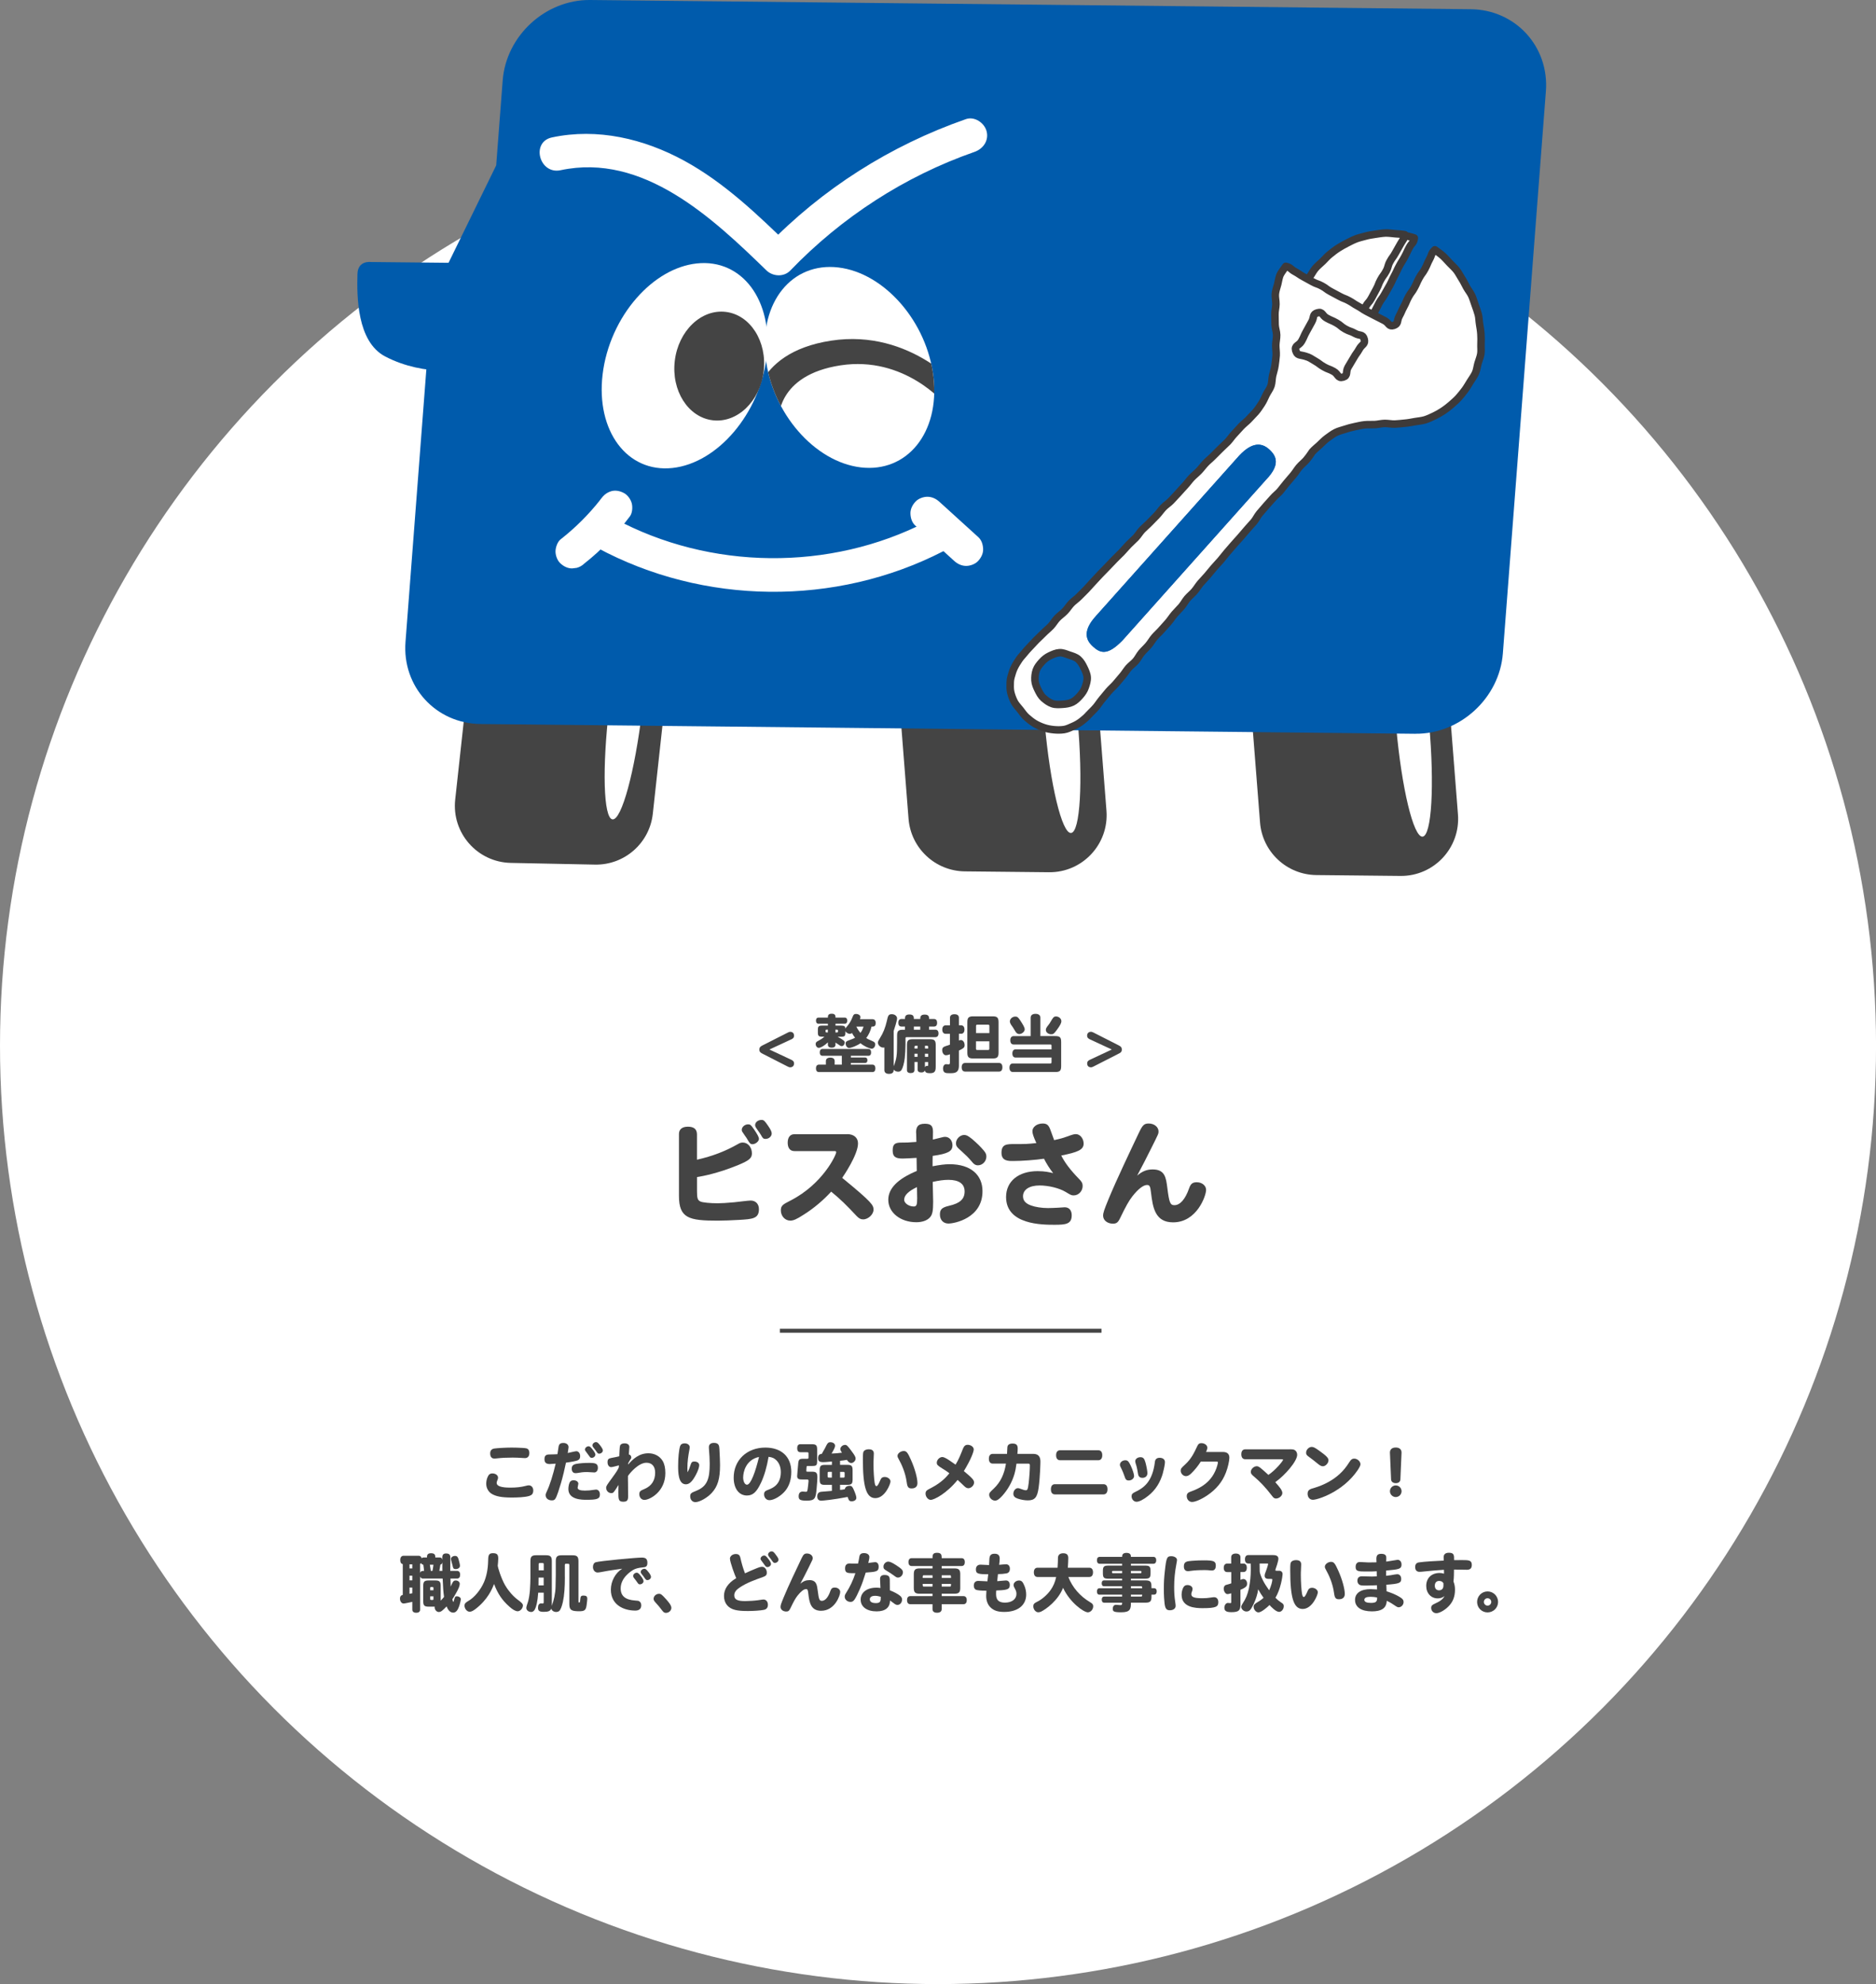 <?xml version="1.0" encoding="UTF-8"?>
<svg xmlns="http://www.w3.org/2000/svg" xmlns:xlink="http://www.w3.org/1999/xlink" viewBox="0 0 474.11 501.24">
  <rect x="0" y="0" width="474.11" height="501.24" fill="#808080" stroke="none"/>
  <defs>
    <style>
      .cls-1 {
        fill-rule: evenodd;
      }

      .cls-1, .cls-2 {
        fill: #005bac;
      }

      .cls-3 {
        fill: #fff;
      }

      .cls-4 {
        isolation: isolate;
      }

      .cls-5 {
        stroke: #3e3a39;
        stroke-linecap: round;
        stroke-linejoin: round;
        stroke-width: 1.9px;
      }

      .cls-5, .cls-6 {
        fill: none;
      }

      .cls-7 {
        fill: #444;
      }

      .cls-6 {
        stroke: #444;
        stroke-miterlimit: 10;
      }

      .cls-8 {
        mix-blend-mode: multiply;
      }

      .cls-9 {
        clip-path: url(#clippath);
      }
    </style>
    <clipPath id="clippath">
      <path class="cls-3" d="M235.92,95.34c1.57,13.95-6.66,24.13-18.38,22.74-11.72-1.39-22.48-13.82-24.05-27.77s6.66-24.13,18.38-22.74c11.72,1.39,22.48,13.82,24.05,27.77Z"/>
    </clipPath>
  </defs>
  <g class="cls-4">
    <g id="_レイヤー_2" data-name="レイヤー_2">
      <g id="_レイヤー_3" data-name="レイヤー_3">
        <g>
          <circle class="cls-3" cx="237.06" cy="264.19" r="237.06"/>
          <g>
            <g>
              <path class="cls-2" d="M111.44,93.66c-3.75-.15-8.96-.92-14.09-3.6-7.18-3.75-7.17-15.31-7.01-20.87.1-3.4,3.29-3,3.29-3l23.11.24-5.3,27.22Z"/>
              <path class="cls-7" d="M155.93,143.91l-21.26-.43c-7.47-.15-13.82,5.43-14.63,12.85l-5,45.68c-.92,8.42,5.58,15.82,14.05,15.99l21.26.43c7.47.15,13.82-5.43,14.63-12.85l5-45.68c.92-8.42-5.58-15.82-14.05-15.99Z"/>
              <path class="cls-7" d="M240.55,145.48l21.26.22c7.47.08,13.65,5.85,14.23,13.3l3.59,45.81c.66,8.44-6.06,15.64-14.53,15.55l-21.26-.22c-7.47-.08-13.65-5.85-14.23-13.3l-3.59-45.81c-.66-8.44,6.06-15.64,14.53-15.55Z"/>
              <ellipse class="cls-3" cx="268.17" cy="182.34" rx="4.18" ry="28.23" transform="translate(-15.11 24.49) rotate(-5.09)"/>
              <path class="cls-7" d="M329.38,146.41l21.26.22c7.47.08,13.65,5.85,14.23,13.3l3.59,45.81c.66,8.44-6.06,15.64-14.53,15.55l-21.26-.22c-7.47-.08-13.65-5.85-14.23-13.3l-3.59-45.81c-.66-8.44,6.06-15.64,14.53-15.55Z"/>
              <ellipse class="cls-3" cx="357" cy="183.27" rx="4.18" ry="28.23" transform="translate(-14.84 32.37) rotate(-5.09)"/>
              <ellipse class="cls-3" cx="158.15" cy="178.99" rx="28.23" ry="4.18" transform="translate(-38.34 314.78) rotate(-83.19)"/>
              <path class="cls-2" d="M357.69,185.38l-236.24-2.47c-11.3-.12-19.84-9.45-18.97-20.74l6.67-87.17,16.25-33.22,1.64-21.46C127.91,9.02,137.86-.12,149.16,0l222.55,2.33c11.3.12,19.84,9.45,18.97,20.74l-10.87,141.99c-.86,11.29-10.82,20.43-22.11,20.31Z"/>
              <path class="cls-3" d="M193.74,90.15c-1.69,14.27-12.34,26.84-23.79,28.08-11.45,1.24-19.35-9.33-17.66-23.6.87-7.33,4.1-14.22,8.6-19.34,4.25-4.85,9.63-8.13,15.19-8.73,11.45-1.24,19.35,9.33,17.66,23.6Z"/>
              <ellipse class="cls-7" cx="181.76" cy="92.48" rx="13.79" ry="11.31" transform="translate(68.06 261.78) rotate(-83.08)"/>
              <g>
                <path class="cls-3" d="M235.92,95.34c1.57,13.95-6.66,24.13-18.38,22.74-11.72-1.39-22.48-13.82-24.05-27.77s6.66-24.13,18.38-22.74c11.72,1.39,22.48,13.82,24.05,27.77Z"/>
                <g class="cls-9">
                  <path class="cls-7" d="M196.81,105.96l-6.43-1.03c-.04-.64-.83-15.73,19.67-18.87,20.35-3.11,33.22,12.51,33.76,13.18l-4.7,3.15c-.41-.5-10.51-12.56-26.69-10.09-16.18,2.48-15.62,13.56-15.61,13.67Z"/>
                </g>
              </g>
              <path class="cls-3" d="M150.86,138.35c26.92,14.55,60.32,14.9,87.53.91,4.9-2.52.66-9.96-4.24-7.44-24.4,12.55-54.75,12.23-78.89-.82-4.84-2.62-9.25,4.72-4.4,7.35h0Z"/>
              <path class="cls-3" d="M231.31,132.77c3.27,2.97,6.54,5.94,9.81,8.91.84.77,1.85,1.27,3.01,1.29,1.05.01,2.31-.44,3.04-1.22.76-.81,1.32-1.87,1.29-3.01s-.38-2.28-1.22-3.04c-3.27-2.97-6.54-5.94-9.81-8.91-.84-.77-1.85-1.27-3.01-1.29-1.05-.01-2.31.44-3.04,1.22-.76.81-1.32,1.87-1.29,3.01s.38,2.28,1.22,3.04h0Z"/>
              <path class="cls-3" d="M141.68,43c20.84-4.44,38.35,12.02,51.99,25.29,1.62,1.58,4.41,1.76,6.05.06,12.95-13.45,28.92-23.83,46.57-29.98,2.18-.76,3.67-2.87,3.04-5.23-.56-2.11-3.04-3.81-5.23-3.04-19.05,6.64-36.37,17.6-50.37,32.14,2.02.02,4.03.04,6.05.06-8.23-8-16.7-16.15-26.85-21.69-10.2-5.56-21.93-8.34-33.44-5.89-5.39,1.15-3.2,9.43,2.19,8.28h0Z"/>
              <path class="cls-3" d="M151.85,126.06c-.28.37-.56.73-.84,1.09.23-.29.45-.57.68-.86-2.93,3.71-6.29,7.06-10.01,9.97-.81.63-1.27,2.04-1.29,3.01-.01,1.05.44,2.31,1.22,3.04.81.76,1.87,1.32,3.01,1.29l1.14-.14c.73-.2,1.36-.56,1.9-1.08,4.39-3.44,8.18-7.48,11.53-11.93.63-.83.72-2.33.47-3.29-.26-1-1.02-2.08-1.94-2.58-.99-.54-2.19-.81-3.29-.47-1.13.35-1.87,1-2.58,1.94h0Z"/>
            </g>
            <g>
              <path class="cls-3" d="M274.24,169.23c-.36-.98-.96-1.88-1.79-2.62-2.69-2.39-6.81-2.13-9.2.56-2.38,2.69-2.13,6.82.56,9.2.04.03.08.07.12.1,2.69,2.28,6.73,2,9.08-.66,1.65-1.86,2.04-4.4,1.24-6.58ZM275.32,180.49c-9.5,11.15-26.99-4.37-16.93-14.99,3.27-3.45,57.27-59.62,58.88-61.42,9.51-10.62,2.31-27.09,6.49-34.79.36-.66.76-1.3,1.17-1.92l5.64,3.06,14.3,7.77,2.21,1.2h0s5.16,2.8,5.16,2.8l10.41-19.16c9.93,7.3,15.53,22.95,8.93,33.26-12.54,19.59-27.18,2.92-39.89,17.91-.99,1.16-50.35,59.19-56.37,66.26ZM276.2,163.33c1.88,1.68,3.64,2.43,7.52-1.58l36.28-40.6c1.76-1.85,2.43-3.31,2.43-4.52,0-1.28-.74-2.27-1.7-3.13-1.88-1.68-4.27-1.87-7.52,1.57l-36.28,40.6c-1.65,1.82-2.29,3.31-2.29,4.57s.64,2.25,1.57,3.08ZM327.51,88.55l11.88,6.7,5.41-9.59-11.88-6.7-5.41,9.59Z"/>
              <rect class="cls-3" x="330.65" y="80.29" width="11.01" height="13.64" transform="translate(95.13 337.1) rotate(-60.57)"/>
              <path class="cls-1" d="M283.72,161.75c-3.88,4-5.65,3.25-7.52,1.58-.93-.84-1.57-1.84-1.57-3.08s.65-2.75,2.29-4.57l36.28-40.6c3.25-3.44,5.65-3.25,7.52-1.57.96.86,1.7,1.85,1.7,3.13,0,1.21-.66,2.67-2.43,4.52l-36.28,40.6Z"/>
              <path class="cls-3" d="M347.31,79.01l-.22.4-2.21-1.2.35-.65,9.86-18.12c.84.18,1.66.42,2.48.71l-10.26,18.87Z"/>
              <path class="cls-3" d="M355.09,59.43l-9.86,18.12-.35.65-14.3-7.77.35-.65c5.8-8.17,15.39-12.19,24.22-10.47l-.06.12Z"/>
              <path class="cls-5" d="M347.28,79c.64-1.18.58-1.21,1.22-2.39s.8-1.09,1.44-2.26.68-1.16,1.32-2.34.55-1.23,1.19-2.41.56-1.23,1.2-2.41.71-1.14,1.35-2.32.56-1.23,1.2-2.41,1.08-1,1.23-2.33c-.99-.35-1.88-.52-2.9-.72"/>
              <path class="cls-5" d="M345.11,77.49c.62-1.14.87-1,1.49-2.14s.61-1.14,1.23-2.28.47-1.22,1.09-2.36.77-1.06,1.39-2.2.35-1.28.97-2.42.77-1.06,1.39-2.2.66-1.12,1.28-2.26.88-1.05,1.09-2.33c-.83-.16-1.58-.19-2.42-.25s-1.69-.22-2.53-.18-1.68.18-2.52.31-1.67.25-2.49.48-1.65.4-2.44.71-1.54.71-2.3,1.1-1.49.8-2.21,1.26-1.37.99-2.04,1.52-1.2,1.18-1.81,1.77-1.28,1.11-1.83,1.75-.92,1.41-1.41,2.1"/>
              <path class="cls-5" d="M275.28,180.46c.38-.45,1.05-1.02,1.76-1.86.48-.57.93-1.31,1.55-2.04.51-.6,1.04-1.27,1.63-1.96.52-.61,1.2-1.16,1.78-1.84.53-.62,1.08-1.28,1.65-1.95.54-.63.98-1.37,1.54-2.04.54-.63,1.28-1.12,1.85-1.78s.91-1.44,1.47-2.1,1.19-1.21,1.75-1.87.96-1.41,1.52-2.06,1.21-1.2,1.77-1.85,1.15-1.25,1.71-1.91,1.01-1.38,1.56-2.03,1.18-1.23,1.74-1.88.95-1.43,1.5-2.08,1.24-1.18,1.8-1.83.99-1.4,1.54-2.05,1.17-1.25,1.72-1.9,1.09-1.32,1.64-1.97,1.17-1.26,1.72-1.91,1.07-1.34,1.62-1.99,1.13-1.29,1.68-1.94,1.16-1.27,1.71-1.91,1.12-1.3,1.67-1.95,1.15-1.27,1.7-1.91.91-1.48,1.45-2.12,1.13-1.31,1.67-1.94c.57-.67,1.17-1.28,1.71-1.91.57-.67,1.29-1.19,1.82-1.81.58-.68,1.07-1.38,1.6-2,.58-.69,1.14-1.34,1.66-1.95.6-.7,1.03-1.46,1.53-2.05.63-.75,1.33-1.27,1.8-1.82.97-1.14,1.41-1.95,1.51-2.06.58-.68,1.28-1.19,1.87-1.75.65-.62,1.24-1.23,1.89-1.71.72-.52,1.4-1.05,2.13-1.43.77-.41,1.63-.58,2.42-.85s1.63-.49,2.45-.66,1.66-.38,2.5-.47,1.7-.02,2.55-.06,1.69-.28,2.54-.29,1.71.19,2.56.16,1.7-.15,2.55-.22,1.68-.24,2.52-.39,1.7-.2,2.52-.45,1.57-.61,2.36-.99c.74-.35,1.49-.77,2.22-1.26.68-.45,1.36-.96,2.03-1.55.61-.54,1.27-1.09,1.87-1.75.54-.6,1.08-1.27,1.62-1.99.49-.65.9-1.4,1.38-2.16.45-.71.96-1.4,1.3-2.15s.41-1.63.64-2.43.58-1.58.71-2.4,0-1.67.04-2.51.03-1.65-.02-2.49-.19-1.64-.33-2.47-.12-1.67-.34-2.48-.5-1.59-.79-2.38-.51-1.6-.85-2.36-.91-1.41-1.31-2.14-.75-1.49-1.21-2.19-.82-1.47-1.34-2.13-1.17-1.21-1.74-1.82-1.12-1.25-1.74-1.81-1.32-1.02-1.98-1.51c-.98.95-.69,1.17-1.34,2.37s-.53,1.26-1.17,2.45-.81,1.11-1.46,2.3-.55,1.25-1.2,2.45-.82,1.11-1.47,2.3-.53,1.26-1.18,2.46-.55,1.26-1.2,2.45-.1,1.9-1.39,2.33c-1.23.4-1.14-.57-2.27-1.19s-1.17-.57-2.3-1.18-1.16-.57-2.3-1.19-1.08-.73-2.22-1.35-1.08-.72-2.22-1.34-1.22-.47-2.35-1.09-1.14-.61-2.28-1.22-1.05-.78-2.19-1.4-1.24-.44-2.37-1.06-1.13-.63-2.27-1.25-1.08-.73-2.22-1.35-1.01-1.02-2.28-1.31c-.41.61-.97,1.29-1.33,1.95-.4.73-.48,1.63-.7,2.51-.2.8-.53,1.62-.61,2.52-.08.82.17,1.7.15,2.6-.01.84-.27,1.7-.25,2.58s.01,1.71.04,2.59.37,1.7.39,2.58-.21,1.72-.22,2.59.15,1.73.1,2.59-.19,1.72-.3,2.57-.41,1.67-.6,2.52-.13,1.75-.4,2.57-.85,1.51-1.23,2.29-.69,1.56-1.18,2.29-.93,1.44-1.52,2.1c-.15.17-.77.83-1.77,1.88-.5.52-1.21,1.04-1.89,1.75-.54.57-1.1,1.23-1.74,1.9-.56.58-1.03,1.33-1.65,1.98-.57.59-1.24,1.14-1.86,1.78-.57.6-1.21,1.18-1.82,1.82-.58.6-1.27,1.13-1.88,1.77s-1.08,1.32-1.69,1.95-1.27,1.14-1.87,1.77-1.06,1.34-1.67,1.97-1.13,1.28-1.73,1.91-1.16,1.26-1.76,1.89-1.35,1.08-1.95,1.71-1.07,1.35-1.66,1.97-1.21,1.22-1.8,1.84-1.27,1.16-1.87,1.78-1.03,1.4-1.62,2.02-1.26,1.18-1.86,1.8-1.14,1.29-1.74,1.91-1.24,1.2-1.83,1.82-1.19,1.25-1.79,1.87-1.21,1.24-1.8,1.85-1.17,1.27-1.76,1.89-1.15,1.29-1.74,1.91-1.23,1.22-1.82,1.83-1.36,1.11-1.95,1.72-1.06,1.4-1.65,2c-.62.64-1.35,1.13-1.93,1.73-.62.65-1.04,1.44-1.61,2.03-.63.66-1.32,1.19-1.88,1.77-.64.67-1.3,1.23-1.85,1.8-.68.71-1.26,1.35-1.76,1.87-.9.94-1.42,1.66-1.69,1.94-.62.65-1.06,1.35-1.48,2.03-.46.76-.82,1.49-1.06,2.26-.26.83-.53,1.63-.55,2.46s-.07,1.73.12,2.55.5,1.65.88,2.41,1.01,1.37,1.53,2.04.99,1.38,1.63,1.94,1.31,1.11,2.03,1.54,1.53.78,2.33,1.05,1.66.43,2.5.51,1.7.09,2.54-.03,1.58-.52,2.38-.86c.74-.32,1.45-.73,2.15-1.28.63-.49,1.26-1.03,1.84-1.71ZM327.46,88.57c-.36-1.33.8-1.17,1.48-2.37s.55-1.27,1.23-2.47.65-1.21,1.33-2.41.13-1.91,1.45-2.29,1.14.66,2.32,1.32,1.26.54,2.45,1.21,1.06.89,2.25,1.56,1.31.46,2.5,1.13,1.93.1,2.29,1.42-.52,1.25-1.19,2.44-.8,1.12-1.48,2.32-.73,1.17-1.41,2.37.06,2.1-1.27,2.48-1.17-.76-2.35-1.43-1.29-.49-2.47-1.16-1.1-.83-2.28-1.5-1.12-.8-2.43-1.2c-1.42-.43-2.04-.11-2.4-1.43ZM263.77,176.41c-.66-.59-1.06-1.35-1.43-2.1s-.73-1.57-.78-2.42.04-1.74.32-2.55.83-1.46,1.42-2.12c.59-.66,1.25-1.17,2-1.53s1.58-.73,2.43-.79,1.66.31,2.47.59,1.64.48,2.3,1.07c.66.59,1.08,1.35,1.44,2.1s.76,1.58.82,2.43-.21,1.71-.49,2.52-.74,1.48-1.33,2.15c-.59.66-1.2,1.27-1.94,1.63s-1.63.49-2.48.54-1.75.13-2.56-.15-1.52-.79-2.18-1.38Z"/>
            </g>
          </g>
          <g class="cls-8">
            <path class="cls-7" d="M176.15,292.98c3.92-.88,7.23-2.18,10.24-3.89.61-.36.88-.44,1.35-.44,1.27,0,2.29,1.21,2.29,2.73,0,1.21-.69,1.79-3.42,2.93-5.19,2.13-9.03,2.84-10.46,3.06v3.59c0,1.79.17,2.26.88,2.59.55.25,2.4.44,4.36.44.88,0,2.29-.08,4.14-.25.66-.06,3.56-.44,4.17-.44,1.27,0,2.1.86,2.1,2.18,0,2.4-1.63,2.51-5.02,2.71-1.82.11-4.03.19-5.47.19-7.18,0-9.72-.61-9.72-6.24v-15.68c0-1.16.83-1.82,2.26-1.82,1.55,0,2.29.66,2.29,1.96v6.38ZM190.5,285.23c.99,1.44,1.3,2.07,1.3,2.51,0,.61-.88,1.33-1.63,1.33-.5,0-.69-.19-1.27-1.19-.17-.3-.36-.61-.58-.88-.8-1.16-.86-1.21-.86-1.57,0-.72.77-1.38,1.6-1.38.55,0,.75.17,1.44,1.19ZM192.46,282.93c.55,0,.8.22,1.71,1.57.61.88.86,1.44.86,1.85,0,.75-.72,1.38-1.57,1.38-.5,0-.69-.14-1.1-.91-.22-.36-.44-.72-.83-1.24-.61-.86-.69-1.02-.69-1.35,0-.72.75-1.3,1.63-1.3Z"/>
            <path class="cls-7" d="M214.08,286.52c1.71,0,2.76.91,2.76,2.35,0,2.87-3.7,8.28-4,8.7,7.62,6.24,7.92,6.9,7.92,8.06s-1.33,2.43-2.62,2.43c-.61,0-1.05-.22-1.68-.88-2.48-2.65-4-4.17-6.4-6.13-1.9,2.1-4.44,4.25-6.87,5.77-1.93,1.24-2.65,1.55-3.48,1.55-1.33,0-2.37-1.16-2.37-2.59,0-1.24.58-1.52,2.4-2.46,8.25-4.2,11.59-11.59,11.59-12.23,0-.19-.11-.28-.39-.28h-10.16c-1.1,0-1.71-.77-1.71-2.12s.61-2.15,1.71-2.15h13.3Z"/>
            <path class="cls-7" d="M231.51,286.25c0-1.44.36-2.35,2.21-2.35,1.52,0,2.07.52,2.07,2.01,0,.55-.03,1.44-.03,1.99.47-.11.75-.17,2.24-.55.5-.14.66-.14.86-.14,1.05,0,1.85.91,1.85,2.13,0,1.52-1.1,2.13-5,2.68-.03.88-.03,1.44-.03,2.62,1.74-.33,3.09-.52,4.28-.52,5.47,0,8.34,2.79,8.34,6.82,0,6.82-7.09,8.17-8.61,8.17-1.3,0-2.15-.91-2.15-2.29,0-1.27.5-1.77,2.26-2.18,2.82-.64,3.98-1.71,3.98-3.64s-1.44-2.93-4.09-2.93c-1.16,0-2.4.17-3.97.52,0,.8.11,4.28.11,5,0,2.37-.19,3.29-.83,3.98-.69.77-1.93,1.21-3.42,1.21-4.03,0-7.09-2.46-7.09-5.66,0-2.87,2.37-5.3,7.2-7.29-.03-1.1-.03-2.21-.05-3.31-1.33.08-2.87.17-3.53.17-1.88,0-2.51-.52-2.51-2.04s.52-1.99,2.1-1.99c1.38,0,1.68,0,3.89-.17l-.05-2.24ZM228.5,303.09c0,.88,1.19,1.71,2.43,1.71.69,0,.86-.39.86-2.02,0-1.05-.03-1.93-.05-2.87-2.13.99-3.23,2.07-3.23,3.17ZM245.56,287.66c1.44,1.24,2.24,2.02,3.09,3.04.5.61.63.97.63,1.49,0,1.19-.97,2.21-2.13,2.21-.61,0-1.02-.25-1.68-1.08-.77-.91-1.33-1.46-2.46-2.48-1.13-.99-1.41-1.27-1.41-2.04,0-1.05,1.02-2.07,2.07-2.07.58,0,1.02.25,1.88.94Z"/>
            <path class="cls-7" d="M255.97,293.31c-1.19,0-2.87,0-2.87-2.07,0-2.21,1.33-2.21,3.34-2.21,2.79,0,3.09,0,5.47-.25-.77-1.71-.99-2.4-.99-3.01,0-1.08,1.16-1.93,2.59-1.93,1.05,0,1.52.39,1.96,1.63.47,1.27.77,2.15.94,2.57,1.38-.3,2.29-.55,3.12-.86,1.6-.58,1.93-.66,2.37-.66,1.05,0,1.96,1.1,1.96,2.4,0,1.6-1.57,2.18-5.66,3.01.94,1.85,2.29,3.64,4.44,5.85.75.75.97,1.16.97,1.85,0,1.27-1.02,2.37-2.24,2.37-.58,0-.72-.06-2.12-.91-1.57-.94-4.31-1.6-6.51-1.6-2.59,0-4.2,1.05-4.2,2.73,0,1.08.63,1.82,2.01,2.32,1.1.41,2.73.66,4.31.66.22,0,1.99-.03,3.75-.17.17,0,.36-.03.47-.03,1.1,0,1.77.77,1.77,2.02,0,2.24-1.52,2.4-4.33,2.4-3.12,0-12.26,0-12.26-7.01,0-3.97,3.12-6.54,7.98-6.54,1.88,0,2.93.28,3.92.5-.88-1.1-1.66-2.35-2.32-3.64-2.18.33-5.58.58-7.87.58Z"/>
            <path class="cls-7" d="M291.31,295.44c3.12,0,3.37,2.1,3.7,4.64.47,3.75.72,4.39,1.79,4.39,1.44,0,2.76-1.52,3.7-4.22.41-1.19.88-1.57,1.96-1.57,1.33,0,2.35.86,2.35,1.93,0,1.46-2.32,8.2-8.34,8.2-4.53,0-5.13-3.7-5.58-7.48-.19-1.68-.36-1.96-1.02-1.96-.91,0-2.24,1.02-3.67,2.84-.91,1.16-1.68,2.54-3.09,5.47-.55,1.16-.94,1.46-1.85,1.46-1.41,0-2.48-.86-2.48-2.02,0-.72.28-1.52,1.38-4.2,1.99-4.83,5.6-12.39,7.78-16.98.83-1.71,1.24-2.1,2.37-2.1,1.38,0,2.48.88,2.48,2.01,0,.55-.03.61-1.77,4.09-1.16,2.35-2.24,4.44-3.64,7.07,1.27-1.1,2.43-1.57,3.92-1.57Z"/>
          </g>
          <g>
            <path class="cls-7" d="M125.86,373.3c0,.26-.02.34-.26.93-.05.13-.08.27-.08.43,0,.77,1.15,1.17,3.43,1.17,1.49,0,2.72-.13,3.83-.42.5-.13.62-.16.85-.16.69,0,1.14.56,1.14,1.3,0,.83-.38,1.18-1.02,1.38-1.1.34-3.01.4-4.45.4-2.45,0-3.94-.27-5.03-.93-.85-.51-1.39-1.5-1.39-2.54,0-.56.11-1.15.34-1.68.27-.67.62-.94,1.23-.94.8,0,1.42.48,1.42,1.07ZM124.92,365.95c.75-.11,2.85-.24,4.35-.24.83,0,1.94.03,2.67.08,1.07.06,1.36.13,1.57.4.18.21.27.54.27.88,0,.83-.4,1.3-1.12,1.3-.11,0-.32-.02-.54-.03-.98-.06-1.71-.1-2.53-.1-1.5,0-2.79.06-3.83.18-.34.05-.64.06-.86.06-.64,0-1.02-.48-1.02-1.28,0-.72.35-1.14,1.04-1.25Z"/>
            <path class="cls-7" d="M142.4,372.31c-.3,1.33-.93,3.46-1.33,4.61-.66,1.89-.83,2.13-1.62,2.13-.91,0-1.55-.54-1.55-1.31,0-.29.06-.46.32-1.02.72-1.49,1.55-4.11,2.21-6.95-.9.08-1.22.1-1.47.1-.96,0-1.36-.38-1.36-1.26,0-1.17.75-1.17,1.62-1.17.53,0,1.04-.03,1.66-.06.06-.43.11-.8.21-1.38.11-.88.19-1.46,1.3-1.46.77,0,1.3.45,1.3,1.07,0,.16-.18,1.2-.21,1.47.34-.06,1.9-.45,2.16-.45.58,0,.98.53.98,1.26,0,.56-.21.88-.69,1.07-.37.14-1.52.38-2.9.56-.24,1.01-.34,1.5-.62,2.79ZM147.83,376.58c.85,0,1.34-.06,2.38-.21.24-.03.35-.05.42-.05.59,0,.98.5.98,1.22,0,1.17-.77,1.36-3.42,1.36-1.09,0-4.55,0-4.55-2.72,0-.67.19-1.5.42-1.81.19-.27.48-.4.9-.4.7,0,1.2.37,1.2.88,0,.16-.18.83-.18.98,0,.51.61.75,1.86.75ZM150.15,371.99c-.29,0-1.52-.1-1.76-.1-1.06,0-1.62.1-2.58.26-.13.02-.26.02-.38.02-.58,0-.94-.42-.94-1.12s.32-1.07,1.2-1.23c.96-.16,1.92-.24,3.17-.24,1.55,0,2.24.13,2.24,1.25,0,.7-.38,1.17-.94,1.17ZM149.72,366.14c.48.59.75,1.07.75,1.34,0,.43-.45.83-.94.83-.26,0-.38-.1-.66-.51-.13-.19-.67-.91-.8-1.09-.19-.22-.24-.34-.24-.51,0-.4.45-.82.91-.82.3,0,.45.11.98.75ZM151.64,365.12c.46.59.72,1.04.72,1.31,0,.43-.45.82-.93.82-.27,0-.38-.08-.67-.5-.13-.21-.5-.69-.82-1.09-.18-.22-.22-.35-.22-.51,0-.42.45-.82.9-.82.32,0,.51.14,1.02.78Z"/>
            <path class="cls-7" d="M158.71,374.29c0,.54.03,3.19.03,3.79,0,.98-.32,1.31-1.23,1.31-1.23,0-1.23-.61-1.23-2.5,0-.4.02-.86.03-1.74-1.28,2.05-1.3,2.06-1.86,2.06-.69,0-1.26-.61-1.26-1.33,0-.46.16-.67,1.54-2.56,1.04-1.42,1.39-1.98,1.66-2.61.02-.16.02-.29.02-.51-.42.11-1.62.45-1.94.45-.56,0-.93-.51-.93-1.25,0-.69.22-.94.96-1.07.67-.13,1.7-.32,2-.42.11-2.39.11-2.64.35-2.93.18-.21.56-.34.98-.34.77,0,1.22.34,1.22.93,0,.14-.11,1.57-.13,1.87.38.08.62.38.62.78,0,.19-.05.24-.43.82-.14.22-.26.43-.35.62-.02.11-.02.22-.03.34,1.22-1.38,2.74-2.85,5.15-2.85,1.52,0,2.85.72,3.57,1.9.48.8.7,1.81.7,3.11,0,4.72-3.95,6.77-5.3,6.77-.72,0-1.28-.62-1.28-1.44,0-.75.32-.9,1.33-1.33,1.78-.77,2.67-2.15,2.67-4.11,0-1.6-.8-2.51-2.21-2.51-2,0-4.21,2.63-4.66,3.35v1.39Z"/>
            <path class="cls-7" d="M173.75,371.95c.35-.62.48-.94.72-1.71.26-.83.43-1.01.99-1.01.75,0,1.25.37,1.25.93,0,.5-.29,1.36-.77,2.29-.94,1.82-1.7,2.54-2.61,2.54-1.95,0-1.95-3.15-1.95-4.67,0-2.03.21-4.08.5-4.98.16-.46.54-.7,1.15-.7.74,0,1.28.42,1.28.99,0,.1-.02.27-.05.43-.34,1.76-.54,3.2-.54,4.82,0,.34.02.72.03,1.07ZM181.81,366.05c.11,1.5.16,3.63.16,4.1,0,3.43-.58,5.36-2.08,7-1.14,1.25-3.09,2.34-4.15,2.34-.77,0-1.31-.62-1.31-1.47,0-.78.34-.91,1.57-1.41,2.72-1.1,3.36-3.01,3.36-6.8,0-.91-.08-2.62-.19-3.7-.02-.19-.02-.37-.02-.5,0-.69.46-1.09,1.28-1.09,1.28,0,1.33.78,1.38,1.54Z"/>
            <path class="cls-7" d="M192.32,374.6c-1.09,2.34-2.05,3.22-3.55,3.22-2.03,0-3.35-1.78-3.35-4.51,0-4.43,3.33-7.6,8-7.6,4.07,0,6.56,2.32,6.56,6.13,0,1.89-.48,3.46-1.44,4.69-1.04,1.33-2.91,2.47-4.08,2.47-.77,0-1.36-.64-1.36-1.47,0-.74.38-.9,1.22-1.23.96-.38,3.01-1.23,3.01-4.39,0-1.22-.38-2.27-1.12-2.99-.53-.53-1.01-.75-1.97-.88-.45,2.62-1.07,4.72-1.92,6.58ZM187.81,373.2c0,1.09.42,1.89.98,1.89.94,0,2.14-3.28,3.03-7.01-3.38.7-4,3.91-4,5.12Z"/>
            <path class="cls-7" d="M202.27,366.88c-.53,0-.8-.35-.8-1.01s.27-1.01.8-1.01h2.9c1.07,0,1.34.27,1.34,1.34v2.77c0,1.26-.13,1.39-1.39,1.39h-1.07c-.13,0-.16.03-.19.14-.05.14-.08.83-.08,1.09,0,.19.03.21.4.21h.98c1.14,0,1.41.27,1.41,1.46,0,.5-.06,1.42-.18,2.66-.22,2.53-.34,3.2-2.48,3.2-1.63,0-2.07-.22-2.07-1.07s.35-1.23,1.06-1.23c.13,0,.67.06.78.06.29,0,.35-.11.45-.78.05-.32.21-1.76.21-1.95,0-.29-.1-.38-.37-.38h-1.17c-.69,0-1.34,0-1.34-.86,0-.45.21-2.43.24-2.85.08-1.31.26-1.52,1.25-1.52h1.04c.27,0,.34-.06.34-.34v-.96c0-.29-.06-.35-.35-.35h-1.7ZM210.23,369.23c-1.55.14-1.73.16-2.18.16-.96,0-1.3-.26-1.3-1.01,0-.7.27-1.04.93-1.07.03-.1.67-1.15.78-1.38.69-1.42.82-1.57,1.44-1.57s1.14.38,1.14.86c0,.32-.1.59-.53,1.38-.11.19-.22.38-.35.62.91-.03,1.78-.11,2.64-.22-.26-.3-.42-.66-.42-.93,0-.53.58-1.04,1.18-1.04.42,0,.64.21,1.57,1.46.9,1.2,1.1,1.58,1.1,2,0,.56-.56,1.12-1.12,1.12-.37,0-.77-.29-1.07-.8-.5.1-1.17.18-1.74.24v1.02h1.81c1.09,0,1.36.27,1.36,1.36v2.35c0,1.07-.27,1.34-1.36,1.34h-1.81v1.28c.45-.03.82-.08,1.22-.18.05-.51.54-.86,1.22-.86.45,0,.66.19.98.9.48,1.07.7,1.78.7,2.16,0,.5-.51.86-1.18.86s-.74-.3-1.02-1.1c-3.55.69-6.26.94-6.64.94-.7,0-1.04-.35-1.04-1.1,0-.99.7-1.12,1.06-1.15.88-.06,1.81-.14,2.64-.22v-1.52h-1.75c-1.07,0-1.34-.27-1.34-1.34v-2.35c0-1.09.27-1.36,1.34-1.36h1.75v-.85ZM210.23,373.3v-1.46h-.72c-.29,0-.35.06-.35.35v.75c0,.29.06.35.35.35h.72ZM212.31,371.84v1.46h.8c.29,0,.35-.06.35-.35v-.75c0-.29-.06-.35-.35-.35h-.8Z"/>
            <path class="cls-7" d="M220.84,367.22c0,.19-.06,1.28-.06,1.5-.03.37-.03.78-.03,1.25,0,1.52.14,3.76.3,4.66.13.61.22.82.45.82.32,0,.61-.69,1.04-1.65.19-.46.53-.67,1.04-.67.77,0,1.47.54,1.47,1.14,0,.62-1.39,4.21-3.83,4.21-2.27,0-3.15-2.75-3.15-9.83,0-1.55.05-1.86.32-2.13.26-.24.67-.38,1.17-.38.86,0,1.28.37,1.28,1.09ZM230.26,368.91c.94,2.1,1.6,4.48,1.6,5.78,0,.86-.53,1.34-1.46,1.34-.82,0-1.09-.32-1.25-1.54-.32-2.48-1.36-4.67-1.95-5.71-.3-.51-.38-.74-.38-.98,0-.61.8-1.22,1.57-1.22.7,0,.99.35,1.87,2.32Z"/>
            <path class="cls-7" d="M246.17,374.56c0,.7-.74,1.42-1.44,1.42-.4,0-.7-.18-1.18-.66-.56-.54-.99-.96-1.54-1.44-2.77,3.43-5.92,5.04-6.8,5.04-.66,0-1.3-.78-1.3-1.57,0-.7.3-.88,1.47-1.47,2.59-1.36,3.79-2.75,4.55-3.67-.54-.45-1.15-.82-1.76-1.2-1.23-.77-1.42-.96-1.42-1.49,0-.7.69-1.42,1.39-1.42.59,0,1.58.69,2.34,1.22.43.3.75.53,1.01.7.74-1.15,1.34-2.66,1.89-4.07.29-.67.62-.94,1.17-.94.82,0,1.54.54,1.54,1.17,0,.53-.62,2.4-2.5,5.47,2.11,1.74,2.59,2.27,2.59,2.9Z"/>
            <path class="cls-7" d="M254.5,367.3c0-.13.02-.26.02-.45.05-1.26.06-1.41.19-1.66.18-.32.59-.5,1.15-.5.98,0,1.34.35,1.34,1.28,0,.37-.03.8-.08,1.33h3.99c1.23,0,1.83.62,1.83,1.94,0,.22-.06,3.75-.45,6.59-.34,2.48-.98,3.22-2.75,3.22-.79,0-1.76-.18-2.58-.46-.74-.26-1.06-.64-1.06-1.22,0-.74.54-1.41,1.15-1.41.19,0,.37.05.74.19.56.22.96.34,1.23.34.38,0,.54-.05.75-1.78.18-1.55.3-3.35.3-4.48,0-.38-.08-.46-.45-.46h-2.93c-.16,1.22-.29,1.82-.48,2.51-.59,2.1-1.73,4.11-3.17,5.68-.78.83-1.25,1.15-1.78,1.15-.75,0-1.47-.72-1.47-1.46,0-.48.11-.58,1.2-1.62,1.65-1.58,2.62-3.57,3.04-6.27h-3.33c-.64,0-.99-.45-.99-1.23s.35-1.23.99-1.23h3.59Z"/>
            <path class="cls-7" d="M266.61,377.54c-.66,0-1.02-.46-1.02-1.28s.35-1.3,1.02-1.3h12.26c.66,0,1.02.46,1.02,1.28s-.37,1.3-1.02,1.3h-12.26ZM267.91,368.91c-.64,0-1.01-.46-1.01-1.26s.35-1.26,1.01-1.26h9.65c.66,0,1.01.45,1.01,1.26s-.37,1.26-1.01,1.26h-9.65Z"/>
            <path class="cls-7" d="M285.27,374.02c-.61,0-.83-.24-1.1-1.12-.13-.42-.5-1.33-.64-1.6-.45-.9-.5-.99-.5-1.26,0-.59.62-1.12,1.34-1.12.62,0,.86.24,1.41,1.39.5,1.07.83,2.13.83,2.59,0,.61-.62,1.12-1.34,1.12ZM293.93,372.03c-.69,2.5-1.89,4.39-3.75,5.87-1.17.94-2.27,1.5-2.95,1.5s-1.25-.62-1.25-1.38c0-.53.19-.75.86-1.07,2.16-1.02,4.42-2.54,5.03-7.62.06-.67.48-1.04,1.18-1.04.85,0,1.36.42,1.36,1.1,0,.43-.22,1.68-.5,2.63ZM288.69,373.35c-.61,0-.96-.32-1.07-.93-.27-1.66-.43-2.14-.59-2.62-.08-.27-.13-.48-.13-.64,0-.56.59-1.02,1.31-1.02.67,0,.98.3,1.26,1.28.24.82.51,2.27.51,2.74,0,.74-.51,1.2-1.3,1.2Z"/>
            <path class="cls-7" d="M303.48,369.23c-.7,1.12-1.57,2.18-2.45,3.03-.48.46-.88.67-1.31.67-.7,0-1.33-.66-1.33-1.38,0-.53.19-.72,1.12-1.57,1.57-1.44,2.26-2.91,3.11-4.72.22-.48.51-.67.98-.67.82,0,1.52.51,1.52,1.14,0,.19-.02.43-.32,1.09h4.24c1.1,0,1.65.48,1.65,1.46,0,.8-.4,2.56-.88,3.76-.9,2.34-2.42,4.18-4.64,5.7-1.5,1.02-3.07,1.71-3.91,1.71-.77,0-1.34-.66-1.34-1.47,0-.59.27-.91.98-1.15,2.15-.77,5.54-2.27,6.75-6.64.11-.4.14-.61.14-.72,0-.18-.08-.22-.4-.22h-3.91Z"/>
            <path class="cls-7" d="M325.93,366.14c.78,0,1.04.05,1.31.22.37.24.59.66.59,1.17,0,1.62-3.04,5.15-5.54,6.92,1.04,1.17,1.79,2.05,1.79,2.74s-.8,1.39-1.6,1.39c-.37,0-.62-.14-.96-.61-1.75-2.29-3.17-3.73-4.5-4.85-.75-.62-.91-.85-.91-1.28,0-.7.77-1.42,1.49-1.42.56,0,1.02.43,2.95,2.19,1.71-1.1,3.71-3.52,3.71-3.81,0-.11-.08-.14-.38-.14h-9.16c-.64,0-1.01-.45-1.01-1.26s.37-1.25,1.01-1.25h11.2Z"/>
            <path class="cls-7" d="M334.34,370.43c-.37,0-.67-.14-1.17-.53-.78-.64-1.55-1.26-2.51-1.95-.42-.3-.58-.54-.58-.94,0-.75.7-1.47,1.42-1.47.45,0,.8.18,1.87.94,1.84,1.31,2.37,1.86,2.37,2.43,0,.74-.74,1.52-1.41,1.52ZM343.82,369.92c0,.32-.21.74-.7,1.49-3.75,5.51-10.1,7.49-11.33,7.49-.77,0-1.33-.64-1.33-1.52,0-1.02.66-1.2,1.73-1.5,2.51-.75,4.75-1.98,6.43-3.55.94-.88,1.58-1.67,2.45-3.03.37-.59.67-.8,1.17-.8.8,0,1.58.7,1.58,1.42Z"/>
            <path class="cls-7" d="M353.91,373.76c-.03.59-.46.94-1.15.94s-1.17-.35-1.2-.94l-.29-6.74c-.02-.24.02-1.33,1.46-1.33.96,0,1.5.5,1.47,1.33l-.29,6.74ZM354.21,376.74c0,.8-.67,1.47-1.47,1.47s-1.47-.67-1.47-1.47.66-1.47,1.47-1.47,1.47.66,1.47,1.47Z"/>
            <path class="cls-7" d="M111.09,393.47c.54,0,.64.38.7.61,0-.18-.02-.32-.02-.53,0-.77.29-1.09.96-1.09.78,0,1.09.3,1.09,1.1,0,.46-.03,2.77-.03,3.3h1.73c.48,0,.77.35.77.96s-.27.98-.77.98h-1.68c.02.67.03,1.34.06,2.03.1-.18.16-.37.29-.64.26-.64.53-.91.94-.91.62,0,1.06.37,1.06.85,0,.51-.27,1.22-1.04,2.54-.38.67-.62,1.07-.83,1.36.03.14.18.69.26.69.02,0,.06-.1.1-.22.26-1.06.35-1.22.74-1.22.58,0,1.04.34,1.04.72,0,.27-.22,1.23-.42,1.78-.3.9-.77,1.63-1.5,1.63-1.02,0-1.49-1.12-1.67-1.57-1.01,1.02-1.41,1.41-1.98,1.41-.54,0-1.04-.56-1.04-1.17,0-.06,0-.1.02-.18h-1.55c-1.06,0-1.36-.3-1.36-1.34v-3.92c0-1.06.3-1.36,1.36-1.36h1.71c1.04,0,1.34.3,1.34,1.36v3.75c.16-.14.59-.62.85-.96-.21-1.57-.22-1.87-.35-4.63h-4.98c-.37,0-.61-.18-.72-.51v8.37c0,.5-.35.78-.98.78s-.99-.29-.99-.78v-1.97c-.46.1-.88.19-1.47.3-.3.06-.54.11-.74.11-.51,0-.91-.54-.91-1.26,0-.5.26-.83.71-.91v-7.76c-.45-.13-.64-.43-.64-1.06,0-.69.32-1.07.86-1.07h3.75c.56,0,.72.35.8.64.11-.13.32-.21.53-.21h.82c0-.46,0-1.07,1.04-1.07s1.06.59,1.06,1.07h1.1ZM104.2,395.2h-.71v1.04h.71v-1.04ZM104.2,398.08h-.71v1.17h.71v-1.17ZM104.2,401.07h-.71v1.58c.22-.05.48-.1.71-.14v-1.44ZM106.16,397.38c.18-.51.5-.51,1.01-.51-.03-.43-.13-1.18-.19-1.57-.3-.05-.46-.16-.56-.42-.1.13-.14.18-.26.22v2.27ZM109.3,396.86c.11-.53.18-1.04.24-1.55h-.91c.06.38.19,1.1.24,1.55h.43ZM109.54,401.76v-.61c0-.21-.06-.21-.61-.21-.14,0-.21.06-.21.21v.61h.82ZM109.54,403.28h-.82v.72c0,.21.06.21.61.21.14,0,.21-.06.21-.21v-.72ZM111.8,396.86c-.02-.3,0-1.82,0-2.16-.06.34-.21.5-.5.58-.08.5-.18,1.1-.27,1.58h.77ZM116.14,394.9c.08.34.1.5.1.69,0,.46-.46.82-1.1.82-.48,0-.64-.19-.77-.9-.05-.27-.4-1.41-.4-1.65,0-.43.46-.78,1.02-.78.61,0,.8.27,1.15,1.82Z"/>
            <path class="cls-7" d="M127.73,400.61c.78,1.33,1.95,2.67,3.09,3.52.69.51,1.34.99,1.34,1.44,0,.74-.67,1.49-1.33,1.49-.54,0-1.26-.4-2.16-1.22-1.79-1.6-2.87-3.2-3.81-5.67-.45,1.15-1.54,3.95-4.79,6.4-.59.43-.98.61-1.38.61-.66,0-1.3-.75-1.3-1.55,0-.46.22-.74,1.04-1.22,1.5-.86,3.07-2.79,3.91-4.75.62-1.49.98-3.27,1.02-5.25.03-1.3.05-2.02,1.18-2.02,1.06,0,1.38.32,1.38,1.38-.02.7-.08,1.28-.13,1.76,0,.38.82,3.17,1.92,5.07Z"/>
            <path class="cls-7" d="M142.76,398.37c0,2.58-.13,4.59-.5,6.31-.27,1.2-.59,2-.94,2.32-.18.14-.46.24-.77.24-.62,0-1.15-.38-1.22-.86-.24.61-.75.83-1.89.83s-1.47-.26-1.47-1.04c0-.69.27-1.09.75-1.09.06,0,.35.03.42.03.22,0,.27-.1.27-.48v-2.27h-1.39c-.35,4.74-1.31,4.88-1.78,4.88-.69,0-1.23-.46-1.23-1.04,0-.27.27-1.09.43-1.54.19-.58.4-1.84.48-2.82.08-1.25.13-2.45.13-3.12v-4.31c0-1.17.34-1.5,1.49-1.5h2.43c1.15,0,1.49.34,1.49,1.5v10.88c0,.08,0,.19-.02.43.54-1.38.93-3.28.96-4.75.03-1.39.06-2.08.06-2.93v-3.63c0-1.14.35-1.49,1.5-1.49h2.74c1.14,0,1.49.35,1.49,1.49v10.16c0,.27.03.27.19.27.19,0,.21-.08.26-.7.06-.85.21-1.04.82-1.04.7,0,.96.21.96.8,0,.14-.03.59-.14,1.41-.18,1.47-.48,1.75-1.91,1.75-2,0-2.48-.34-2.48-1.78v-9.88c0-.34-.08-.34-.8-.34-.26,0-.34.08-.34.34v2.96ZM137.41,398.55h-1.3c-.02.72-.02,1.33-.02,1.98h1.31v-1.98ZM136.12,396.72h1.3v-1.49c0-.29-.06-.35-.35-.35h-.59c-.29,0-.35.06-.35.35v1.49Z"/>
            <path class="cls-7" d="M153.6,396.85c-1.15.21-1.52.27-1.76.32-.34.06-.62.1-.82.1-.66,0-1.17-.61-1.17-1.39,0-.61.27-1.07.7-1.2,1.01-.32,10.21-1.18,11.65-1.18,1.02,0,1.41.37,1.41,1.34,0,1.02-.5,1.07-1.18,1.14-1.12.1-1.81.29-2.47.67-.42.26-3.1,1.9-3.1,4.63,0,1.92,1.17,2.9,3.68,3.07.77.06.8.06.99.18.34.18.53.54.53,1.02,0,.88-.53,1.34-1.5,1.34-2.96,0-6.18-1.46-6.18-5.27,0-2.16,1.15-4.27,2.88-5.31-1.2.18-2.37.32-3.67.54ZM161.89,398.08c.5.61.75,1.09.75,1.36,0,.43-.43.82-.93.82-.27,0-.38-.08-.66-.5-.16-.24-.53-.74-.82-1.09-.18-.24-.22-.35-.22-.53,0-.4.45-.82.9-.82.3,0,.48.14.98.75ZM163.82,397.07c.48.59.7,1.02.7,1.3,0,.43-.43.82-.91.82-.27,0-.38-.08-.66-.48-.14-.22-.54-.77-.8-1.07-.18-.22-.22-.34-.22-.51,0-.42.45-.8.91-.8.3,0,.48.13.98.75Z"/>
            <path class="cls-7" d="M168.36,404.05c.58.66,1.31,1.49,1.31,2.16s-.64,1.26-1.36,1.26c-.4,0-.61-.14-.98-.62-.54-.72-.96-1.25-1.75-2.1-.3-.34-.4-.56-.4-.85,0-.66.64-1.25,1.36-1.25.5,0,.75.21,1.81,1.39Z"/>
            <path class="cls-7" d="M184.47,393.78c0-.64.67-1.18,1.47-1.18.69,0,1.01.27,1.17.94.3,1.36.64,2.56,1.17,3.94.58-.29,2.02-.91,2.82-1.23.83-.34,1.14-.42,1.52-.42.64,0,1.17.66,1.17,1.46,0,.62-.21.85-1.04,1.15-1.87.66-4.08,1.44-5.79,2.61-.99.66-1.39,1.25-1.39,1.98,0,1.06.75,1.46,2.75,1.46.94,0,2.45-.1,3.27-.22.88-.14,1.23-.18,1.36-.18.67,0,1.12.56,1.12,1.34,0,.7-.35,1.15-1.04,1.28-.78.16-2.59.29-4.02.29s-2.38-.08-3.19-.27c-1.81-.42-2.85-1.71-2.85-3.54,0-1.7,1.01-3.22,2.93-4.39.08-.05.11-.06.16-.1-.34-.72-1.58-4.05-1.58-4.93ZM194.1,393.74c.48.59.75,1.07.75,1.36,0,.42-.45.8-.91.8-.26,0-.42-.1-.69-.5-.3-.43-.58-.8-.8-1.09-.19-.22-.24-.34-.24-.51,0-.4.45-.82.9-.82.32,0,.46.11.99.75ZM196.01,392.72c.51.64.74,1.04.74,1.31,0,.43-.45.82-.94.82-.26,0-.38-.1-.66-.5-.18-.27-.43-.62-.82-1.09-.16-.22-.22-.34-.22-.51,0-.42.45-.82.9-.82.32,0,.53.14,1.01.78Z"/>
            <path class="cls-7" d="M204.52,399.19c1.81,0,1.95,1.22,2.14,2.69.27,2.18.42,2.55,1.04,2.55.83,0,1.6-.88,2.14-2.45.24-.69.51-.91,1.14-.91.77,0,1.36.5,1.36,1.12,0,.85-1.34,4.75-4.83,4.75-2.62,0-2.98-2.14-3.23-4.34-.11-.98-.21-1.14-.59-1.14-.53,0-1.3.59-2.13,1.65-.53.67-.98,1.47-1.79,3.17-.32.67-.54.85-1.07.85-.82,0-1.44-.5-1.44-1.17,0-.42.16-.88.8-2.43,1.15-2.8,3.25-7.19,4.51-9.84.48-.99.72-1.22,1.38-1.22.8,0,1.44.51,1.44,1.17,0,.32-.02.35-1.02,2.37-.67,1.36-1.3,2.58-2.11,4.1.74-.64,1.41-.91,2.27-.91Z"/>
            <path class="cls-7" d="M215.14,397.43c-1.22,0-1.57-.27-1.57-1.22,0-.8.4-1.22,1.15-1.22.11,0,.27,0,.51.02.58.02,1.01.02,1.62,0,.16-.64.24-1.23.34-1.76.11-.62.46-.88,1.18-.88.8,0,1.34.4,1.34.98,0,.29,0,.34-.27,1.52.35-.05,1.47-.22,1.71-.22.58,0,.91.43.91,1.17,0,1.23-.66,1.28-3.27,1.47-.59,1.9-.9,2.79-1.52,4.24-.45,1.04-1.01,2.16-1.3,2.56-.32.45-.59.61-1.02.61-.8,0-1.47-.59-1.47-1.31,0-.32.08-.53.35-.96.99-1.55,1.78-3.23,2.35-4.99h-1.06ZM222.41,398.96c0-.72.35-1.06,1.12-1.06,1.01,0,1.34.34,1.34,1.31,0,.48.02,1.79.02,2.56,1.06.4,2.08.96,2.61,1.41.32.27.48.58.48.9,0,.77-.51,1.38-1.17,1.38-.32,0-.53-.11-1.04-.5-.3-.22-.56-.43-.85-.61,0,1.78-1.18,2.74-3.38,2.74-2.46,0-4.03-1.15-4.03-2.96s1.55-3.03,3.99-3.03c.35,0,.67.03,1.01.08-.02-.35-.1-1.9-.1-2.23ZM221.16,403.16c-.85,0-1.34.32-1.34.88,0,.62.53.96,1.55.96,1.22,0,1.22-.59,1.22-1.6-.53-.16-.99-.24-1.42-.24ZM226.94,398.55c-.29,0-.45-.08-1.02-.51-.48-.37-1.26-.86-1.83-1.2-.67-.38-.82-.58-.82-1.06,0-.66.59-1.26,1.22-1.26.42,0,1.01.27,2,.91,1.36.88,1.7,1.25,1.7,1.78,0,.72-.58,1.34-1.25,1.34Z"/>
            <path class="cls-7" d="M235.67,393.65c0-.74,0-1.36,1.15-1.36s1.17.64,1.17,1.36h5.04c.51,0,.8.35.8.99s-.29.99-.8.99h-5.04v.61h3.2c1.15,0,1.49.34,1.49,1.49v3.41c0,1.15-.34,1.49-1.49,1.49h-3.2v.61h5.51c.53,0,.82.37.82,1.02s-.29,1.02-.82,1.02h-5.51v1.25c0,.58-.42.91-1.17.91s-1.15-.32-1.15-.91v-1.25h-5.62c-.53,0-.82-.37-.82-1.02s.29-1.02.82-1.02h5.62v-.61h-3.23c-1.17,0-1.5-.34-1.5-1.49v-3.41c0-1.15.34-1.49,1.5-1.49h3.23v-.61h-5.28c-.51,0-.8-.35-.8-.99s.29-.99.8-.99h5.28ZM235.67,398.64v-.67h-2.13c-.35,0-.35.06-.35.67h2.48ZM235.67,400.15h-2.48c0,.61,0,.67.35.67h2.13v-.67ZM237.99,398.64h2.35c0-.61,0-.67-.35-.67h-2v.67ZM237.99,400.15v.67h2c.35,0,.35-.06.35-.67h-2.35Z"/>
            <path class="cls-7" d="M254.18,395.18c.67,0,1.04.42,1.04,1.15,0,.66-.3,1.06-.88,1.17-.48.1-1.46.18-2.13.18-.06.56-.11,1.18-.19,1.78.35-.03,2.03-.18,2.19-.18.62,0,.99.43.99,1.12,0,.98-.37,1.31-2.99,1.39-.26.02-.34.02-.43.02-.03.21-.05.4-.05.69,0,.94,0,2.38,2.27,2.38,1.71,0,2.88-.88,2.88-2.19,0-.61-.13-.86-.54-1.63-.13-.22-.19-.43-.19-.62,0-.62.64-1.15,1.38-1.15.62,0,.94.3,1.36,1.33.29.69.45,1.46.45,2.22,0,2.71-2.13,4.39-5.55,4.39-1.62,0-2.64-.34-3.47-1.15-.7-.67-1.09-1.71-1.09-2.9,0-.3.03-.77.06-1.31-1.44,0-2.37-.1-2.69-.26-.3-.16-.5-.53-.5-1.02,0-.77.42-1.2,1.14-1.2.35,0,1.97.11,2.3.11.06-.61.14-1.17.21-1.79-2.56,0-3.12-.13-3.12-1.22,0-.75.43-1.2,1.17-1.2.34,0,1.84.1,2.16.1.03-.46.05-1.01.08-1.52.05-.96.42-1.34,1.3-1.34.37,0,1.31.02,1.31,1.2,0,.4-.05.94-.14,1.6.58-.05,1.2-.13,1.68-.13Z"/>
            <path class="cls-7" d="M269.99,398.39c1.04,2.67,2.98,4.88,5.44,6.34.64.37.85.61.85,1.06,0,.82-.64,1.54-1.36,1.54-1.01,0-4.5-2.42-6.26-6.19-1.22,3.17-4.29,5.41-5.57,6.02-.22.1-.45.16-.69.16-.66,0-1.26-.72-1.26-1.52,0-.53.22-.78.98-1.14,1.2-.59,2.54-1.75,3.39-2.95.67-.94,1.14-2.02,1.41-3.31h-4.71c-.59,0-.93-.42-.93-1.17s.34-1.17.93-1.17h5.06c.08-.99.1-1.92.1-2.5.02-.74.5-1.15,1.33-1.15.88,0,1.28.38,1.28,1.2,0,.56-.05,1.57-.11,2.45h5.43c.59,0,.93.42.93,1.17s-.34,1.17-.93,1.17h-5.3Z"/>
            <path class="cls-7" d="M285.81,404.9c0,1.58-.16,2.42-2.4,2.42-1.97,0-2.18-.22-2.18-.88s.3-1.01.85-1.01c.16,0,.83.08.98.08.48,0,.53-.08.53-.61h-4.53c-.4,0-.62-.27-.62-.77s.21-.78.62-.78h4.53v-.48h-5.73c-.42,0-.64-.29-.64-.8s.22-.82.64-.82h5.73v-.51h-4.58c-.37,0-.58-.26-.58-.74s.21-.74.58-.74h4.58v-.43h-3.5c-1.09,0-1.36-.27-1.36-1.36v-.61c0-1.07.27-1.34,1.36-1.34h3.5v-.46h-5.68c-.43,0-.69-.32-.69-.88s.26-.86.69-.86h5.68c0-.32,0-1.01,1.1-1.01s1.12.66,1.12,1.01h5.7c.45,0,.7.32.7.86s-.26.88-.7.88h-5.7v.46h3.62c1.07,0,1.34.27,1.34,1.34v.61c0,1.09-.27,1.36-1.34,1.36h-3.62v.43h3.71c1.49,0,1.49.62,1.49,1.98h.66c.42,0,.66.29.66.8s-.24.82-.66.82h-.66v.54c0,1.15-.34,1.49-1.49,1.49h-3.71ZM283.59,396.88h-2.35c-.21,0-.21.1-.21.35,0,.14.06.21.21.21h2.35v-.56ZM285.81,396.88v.56h2.45c.21,0,.21-.08.21-.35,0-.14-.06-.21-.21-.21h-2.45ZM285.81,401.25h2.85c0-.42,0-.51-.37-.51h-2.48v.51ZM285.81,403.35h2.48c.37,0,.37-.1.37-.48h-2.85v.48Z"/>
            <path class="cls-7" d="M297.46,394.1c0,.21-.06.45-.16,1.02-.37,1.94-.56,3.87-.56,5.78,0,1.44.06,2.43.26,3.76.11.74.11.86.11,1.06,0,.64-.59,1.09-1.46,1.09-1.17,0-1.31-.83-1.46-3.14-.05-.72-.06-1.39-.06-2.26,0-1.73.06-2.75.27-4.63.35-3.22.53-3.63,1.6-3.63.8,0,1.46.42,1.46.94ZM301.38,401.44c0,.24-.02.32-.14.62-.11.26-.16.46-.16.69,0,.75.75,1.02,2.83,1.02.78,0,1.36-.05,2.18-.18.38-.06.56-.08.75-.08.64,0,1.06.48,1.06,1.25,0,1.15-.58,1.52-3.97,1.52-1.84,0-5.31-.18-5.31-3.39,0-.69.18-1.38.45-1.87.24-.4.54-.58,1.01-.58.77,0,1.31.42,1.31.99ZM307.26,395.54c0,.8-.34,1.22-.95,1.22-.11,0-.29,0-.45-.02-.72-.08-.9-.08-1.47-.08-1.46,0-2.5.06-3.55.21-.26.05-.48.06-.66.06-.62,0-.99-.45-.99-1.18,0-1.26.74-1.33,2.16-1.44,1.02-.08,1.94-.11,2.9-.11,2.5,0,3.01.22,3.01,1.34Z"/>
            <path class="cls-7" d="M311.15,395.01v-1.6c0-.59.43-.93,1.17-.93s1.17.34,1.17.93v1.6h.75c.56,0,.86.38.86,1.07s-.3,1.07-.86,1.07h-.75v1.98c.32-.14.58-.21.75-.21.51,0,.93.5.93,1.14,0,.48-.02.91-1.68,1.58v3.65c0,1.5-.34,2-2.27,2-1.14,0-1.79-.22-1.79-1.1,0-.69.4-1.23.88-1.23.19,0,.43.05.64.05.16,0,.21-.06.21-.27v-2.22c-.46.14-.74.21-.94.21-.5,0-.96-.67-.96-1.41,0-.42.24-.82.58-.91.45-.11,1.14-.32,1.33-.4v-2.85h-1.04c-.54,0-.86-.38-.86-1.07s.32-1.07.86-1.07h1.04ZM323.26,396.83c.56,0,.88.34.88.88,0,.48-.51,3.89-1.81,5.92.35.4.93.88,1.33,1.14.66.4.78.58.78,1.01,0,.75-.56,1.44-1.17,1.44-.82,0-2.03-1.28-2.43-1.73-.62.61-2.08,1.86-2.8,1.86-.61,0-1.22-.72-1.22-1.42,0-.48.24-.74,1.25-1.33.38-.21.93-.62,1.26-.94-.42-.56-.88-1.28-1.36-2.15-.13,1.14-.58,2.51-1.12,3.67-.75,1.57-1.1,1.94-1.86,1.94-.67,0-1.3-.58-1.3-1.2,0-.18.13-.48.38-.86.77-1.14,1.23-2.27,1.55-3.75.35-1.68.48-3.27.48-4.71,0-.58,0-1.06-.03-1.6h-.59c-.54,0-.85-.38-.85-1.06s.29-1.07.85-1.07h6.26c.93,0,1.34.3,1.34.94,0,.56-.61,2.37-.71,2.61-.03.08-.06.22-.06.27,0,.11.06.14.35.14h.58ZM318.33,394.99c.02.69.02,1.33.03,2.02,0,.29.3,1.28.82,2.26.38.77.91,1.57,1.57,2.5.53-1.14.8-2.26.8-2.72,0-.13-.06-.16-.3-.16h-.58c-.74,0-1.06-.27-1.06-.8,0-.18.03-.38.1-.56.18-.45.77-2.08.77-2.4,0-.1-.03-.13-.14-.13h-2Z"/>
            <path class="cls-7" d="M328.84,395.22c0,.19-.06,1.28-.06,1.5-.03.37-.03.78-.03,1.25,0,1.52.14,3.76.3,4.66.13.61.22.82.45.82.32,0,.61-.69,1.04-1.65.19-.46.53-.67,1.04-.67.77,0,1.47.54,1.47,1.14,0,.62-1.39,4.21-3.83,4.21-2.27,0-3.15-2.75-3.15-9.83,0-1.55.05-1.86.32-2.13.26-.24.67-.38,1.17-.38.86,0,1.28.37,1.28,1.09ZM338.26,396.91c.94,2.1,1.6,4.48,1.6,5.78,0,.86-.53,1.34-1.46,1.34-.82,0-1.09-.32-1.25-1.54-.32-2.48-1.36-4.67-1.95-5.71-.3-.51-.38-.74-.38-.98,0-.61.8-1.22,1.57-1.22.7,0,.99.35,1.87,2.32Z"/>
            <path class="cls-7" d="M350.34,398.1c.75-.08,1.7-.22,2.11-.32.27-.05.51-.08.66-.08.61,0,1.01.48,1.01,1.2,0,1.04-.56,1.22-3.76,1.46.03.75.05,1.18.06,1.66.5.16,2.27.7,3.68,1.67.45.32.62.62.62,1.04,0,.7-.58,1.33-1.25,1.33-.21,0-.42-.08-.74-.3-.98-.67-1.2-.82-2.26-1.34,0,.03-.03.29-.06.51-.24,1.42-1.36,2.16-3.7,2.16-2.69,0-4.26-1.07-4.26-2.9,0-1.71,1.46-2.72,3.94-2.72.32,0,.72.02,1.63.08-.02-.29-.03-.66-.03-1.06-.1,0-2,.08-2.69.08-1.2,0-1.52-.02-1.83-.27-.26-.19-.42-.56-.42-.93,0-.77.38-1.14,1.17-1.14.06,0,2.14.06,2.56.06s.78-.02,1.17-.05c0-.35-.02-.82-.02-1.28-.64.05-1.44.06-2.5.06-2.08,0-2.83,0-2.83-1.15,0-.8.38-1.25,1.09-1.25.3,0,1.82.11,2.16.11.67-.02,1.34-.03,2.02-.03-.02-.27-.03-.53-.03-.85,0-.94.34-1.3,1.25-1.3,1.26,0,1.26.69,1.26,1.06,0,.14-.02.78-.02.91.46-.06,2.82-.46,2.88-.46.58,0,.99.5.99,1.18,0,.99-.43,1.22-2.93,1.44l-.96.1v1.31ZM346.37,403.41c-1.06,0-1.57.26-1.57.77s.59.77,1.65.77c1.23,0,1.62-.26,1.58-1.36-.48-.11-1.09-.18-1.66-.18Z"/>
            <path class="cls-7" d="M364.93,396.59c-1.34.06-3.5.26-5.31.45-.4.05-.72.06-.87.06-.72,0-1.1-.43-1.1-1.2,0-.7.29-1.07.93-1.18,1.36-.21,4.4-.37,6.29-.46-.02-.19-.03-.67-.03-.83,0-.75.45-1.15,1.34-1.15,1.33,0,1.31.64,1.3,1.87,1.38-.02,1.73-.02,2.02-.02,1.74,0,2.46.05,2.46,1.23,0,.83-.4,1.22-1.25,1.22-.51,0-2.79-.06-3.25-.05-.02.9,0,1.94-.13,3.01.27.72.38,1.3.38,2.06,0,1.79-.54,3.15-1.68,4.27-.98.98-2.27,1.68-3.03,1.68s-1.31-.61-1.31-1.34c0-.64.38-.82,1.04-1.12,1.26-.56,2-1.15,2.32-1.87-.46.4-1.04.59-1.7.59-1.7,0-2.91-1.31-2.91-3.15,0-1.98,1.33-3.27,3.38-3.27.37,0,.77.06,1.12.18,0-.34,0-.66-.02-.98ZM364.79,399.99c-.19-.38-.56-.59-1.09-.59-.67,0-1.09.46-1.09,1.2s.42,1.17,1.06,1.17c.72,0,1.12-.43,1.12-1.22v-.56Z"/>
            <path class="cls-7" d="M378.6,404.71c0,1.46-1.18,2.64-2.66,2.64s-2.64-1.18-2.64-2.64,1.18-2.66,2.64-2.66,2.66,1.18,2.66,2.66ZM375.01,404.71c0,.51.42.93.93.93s.94-.42.94-.93-.42-.94-.94-.94-.93.42-.93.94Z"/>
          </g>
          <g>
            <path class="cls-7" d="M199.99,262.57l-5.51,2.56v.03l5.51,2.58c.34.16.69.4.69.93,0,.46-.26.98-1.04.98-.14,0-.45-.13-.59-.21l-6.21-3.17c-.53-.27-.93-.45-.93-1.1s.37-.85.9-1.12l6.26-3.17c.14-.08.45-.21.59-.21.78,0,1.02.5,1.02.98,0,.53-.35.77-.69.93Z"/>
            <path class="cls-7" d="M220.57,257.5c.46,0,.74.34.74.93,0,.93-.51.93-1.06.93-.21.96-.67,2.06-1.34,2.88.32.22.48.3,1.55.77.53.21.74.46.74.83,0,.58-.43,1.1-.88,1.1-.59,0-1.97-.64-2.85-1.38-.77.56-2.3,1.2-2.9,1.2-.46,0-.86-.54-.86-1.18,0-.34.19-.53.67-.7,1.1-.4,1.41-.53,1.71-.72-.26-.3-.54-.77-.77-1.18-.18.14-.35.21-.54.21-.45,0-.99-.34-1.12-.7,0,1.09,0,1.42-.98,1.42h-.99c.51.27,1.23.72,1.57,1.01.16.13.22.26.22.46,0,.46-.35.91-.72.91-.3,0-.38-.05-1.39-.75-.08-.06-.11-.1-.22-.16v.54c0,.5-.35.77-.96.77s-.96-.27-.96-.77v-.58c-.99.94-1.87,1.38-2.32,1.38-.42,0-.77-.45-.77-.96,0-.32.14-.53.45-.69.75-.4,1.17-.64,1.76-1.17h-.66c-.77,0-.99-.22-.99-.98v-.83c0-.75.22-.98.99-.98h1.54v-.48h-2.39c-.4,0-.62-.29-.62-.78s.22-.77.62-.77h2.39c0-.42,0-.98.96-.98s.96.56.96.98h2.35c.4,0,.62.29.62.77s-.22.78-.62.78h-2.35v.48h1.46c.75,0,1.02.18,1.06.78.05-.19.18-.34.61-.85.4-.5.77-1.1,1.01-1.7.4-1.04.54-1.18,1.04-1.18.62,0,1.12.34,1.12.77,0,.14-.03.32-.11.56h3.25ZM215.03,268.97h5.46c.48,0,.74.34.74.94s-.26.93-.74.93h-13.53c-.48,0-.75-.34-.75-.93s.27-.94.75-.94h1.76v-.9c0-.56.4-.88,1.12-.88s1.1.32,1.1.88v.9h1.81v-2.24h-4.88c-.45,0-.7-.3-.7-.86s.26-.86.7-.86h11.59c.43,0,.69.3.69.86s-.24.86-.69.86h-4.43v.43h3.63c.35,0,.56.26.56.69s-.21.69-.56.69h-3.63v.43ZM209.22,260.12c-.53,0-.58,0-.58.27v.18c0,.27.05.27.58.27v-.72ZM211.78,260.39c0-.27-.06-.27-.64-.27v.72c.58,0,.64,0,.64-.27v-.18ZM216.44,259.4c.19.43.67,1.15,1.02,1.54.35-.48.53-.82.78-1.58h-1.78l-.03.05Z"/>
            <path class="cls-7" d="M228.84,264.04c0,.9-.08,2.37-.18,3.22-.14,1.3-.5,2.56-.83,3.06-.21.29-.48.43-.83.43-.48,0-.93-.22-1.15-.54,0,.37,0,1.09-1.18,1.09-.75,0-1.17-.35-1.17-.94v-5.73c-.11.03-.19.03-.29.03-.67,0-1.34-.62-1.34-1.25,0-.29.1-.48.53-1.18.77-1.18,1.33-2.59,1.71-4.23.3-1.36.4-1.78,1.26-1.78.75,0,1.34.46,1.34,1.07,0,.53-.7,2.75-.86,3.17v8.93c.77-2,.86-2.67.86-6.08v-1.71c0-1.46.62-1.46,2-1.46v-.8h-.93c-.48,0-.75-.35-.75-.94,0-.62.27-.96.75-.96h.93c0-.51,0-1.15,1.12-1.15s1.12.64,1.12,1.15h1.62c0-.46,0-1.12,1.12-1.12s1.12.66,1.12,1.12h1.25c.5,0,.77.34.77.96s-.27.94-.77.94h-1.25v.8h1.6c.48,0,.77.34.77.94s-.29.94-.77.94h-7.23c-.27,0-.34.06-.34.35v1.66ZM231.89,268.3h-.78v2.05c0,.48-.34.75-.96.75s-.94-.27-.94-.75v-6.32c0-1.17.32-1.49,1.49-1.49h4.29c1.17,0,1.49.32,1.49,1.49v5.47c0,1.25-.35,1.63-1.47,1.63-.82,0-1.18-.19-1.28-.7-.14.37-.42.51-.9.51-.59,0-.93-.26-.93-.74v-1.9ZM232.57,259.34h-1.62v.8h1.62v-.8ZM231.89,264.89v-.7c-.7,0-.78,0-.78.35v.35h.78ZM231.89,266.99v-.78h-.78v.78h.78ZM233.75,264.89h.82c0-.62,0-.7-.35-.7h-.46v.7ZM233.75,266.99h.82v-.78h-.82v.78ZM233.75,268.3v1.36c.06-.22.26-.38.45-.38.1,0,.18.02.22.02.13,0,.14-.06.14-.37v-.62h-.82Z"/>
            <path class="cls-7" d="M240.08,259.03v-1.9c0-.58.4-.9,1.14-.9s1.12.32,1.12.9v1.9h.54c.54,0,.86.38.86,1.07s-.32,1.07-.86,1.07h-.54v1.71c.16-.1.32-.13.48-.13.54,0,.96.56.96,1.28,0,.59-.19.77-1.44,1.39v3.81c0,1.9-1.15,1.9-2.34,1.9-.93,0-1.67,0-1.67-1.18,0-.67.32-1.1.78-1.1.1,0,.51.05.61.05.27,0,.35-.11.35-.51v-2.03c-.43.16-.75.24-.99.24-.54,0-.96-.56-.96-1.31,0-.59.26-.83,1.07-1.07.3-.08.58-.18.88-.3v-2.74h-1.07c-.54,0-.86-.38-.86-1.07s.32-1.07.86-1.07h1.07ZM243.92,270.72c-.56,0-.88-.38-.88-1.09s.32-1.09.88-1.09h8.55c.56,0,.86.38.86,1.09s-.3,1.09-.86,1.09h-8.55ZM244.47,258.25c0-1.15.34-1.49,1.49-1.49h4.91c1.15,0,1.49.34,1.49,1.49v7.67c0,1.15-.34,1.49-1.49,1.49h-4.91c-1.15,0-1.49-.34-1.49-1.49v-7.67ZM250.04,261v-1.78c0-.27-.08-.35-.35-.35h-2.67c-.29,0-.35.08-.35.35v1.78h3.38ZM250.04,263.07h-3.38v1.84c0,.27.06.35.35.35h2.67c.27,0,.35-.08.35-.35v-1.84Z"/>
            <path class="cls-7" d="M260.47,261.75v-4.63c0-.64.45-.99,1.23-.99s1.23.35,1.23.99v4.63h3.75c1.18,0,1.5.32,1.5,1.49v6.1c0,1.17-.32,1.49-1.5,1.49h-10.68c-.56,0-.88-.38-.88-1.09s.32-1.07.88-1.07h9.4c.29,0,.35-.06.35-.35v-1.15h-9.08c-.53,0-.82-.37-.82-1.02s.29-1.04.82-1.04h9.08v-.88c0-.29-.06-.35-.35-.35h-9.22c-.54,0-.85-.38-.85-1.06s.3-1.06.85-1.06h4.29ZM257.88,257.86c.58.88,1.09,1.71,1.09,2.18,0,.59-.7,1.2-1.39,1.2-.4,0-.72-.22-1.02-.75-.35-.61-.69-1.14-1.1-1.7-.1-.14-.24-.54-.24-.74,0-.66.64-1.23,1.39-1.23.5,0,.7.18,1.28,1.04ZM267.06,260.23c-.7.94-.86,1.06-1.42,1.06-.72,0-1.33-.5-1.33-1.09,0-.34.11-.58.66-1.26.21-.27.37-.51.5-.74.67-1.14.83-1.41,1.42-1.41.7,0,1.34.56,1.34,1.17,0,.51-.27,1.04-1.17,2.27Z"/>
            <path class="cls-7" d="M282.57,266.27l-6.21,3.17c-.14.08-.45.21-.59.21-.78,0-1.02-.51-1.02-.98,0-.53.34-.77.69-.93l5.51-2.58v-.03l-5.52-2.56c-.34-.16-.69-.4-.69-.93,0-.48.26-.98,1.04-.98.13,0,.43.13.59.21l6.24,3.17c.53.27.9.46.9,1.12s-.38.83-.93,1.1Z"/>
          </g>
          <line class="cls-6" x1="197.1" y1="336.2" x2="278.37" y2="336.2"/>
        </g>
      </g>
    </g>
  </g>
</svg>